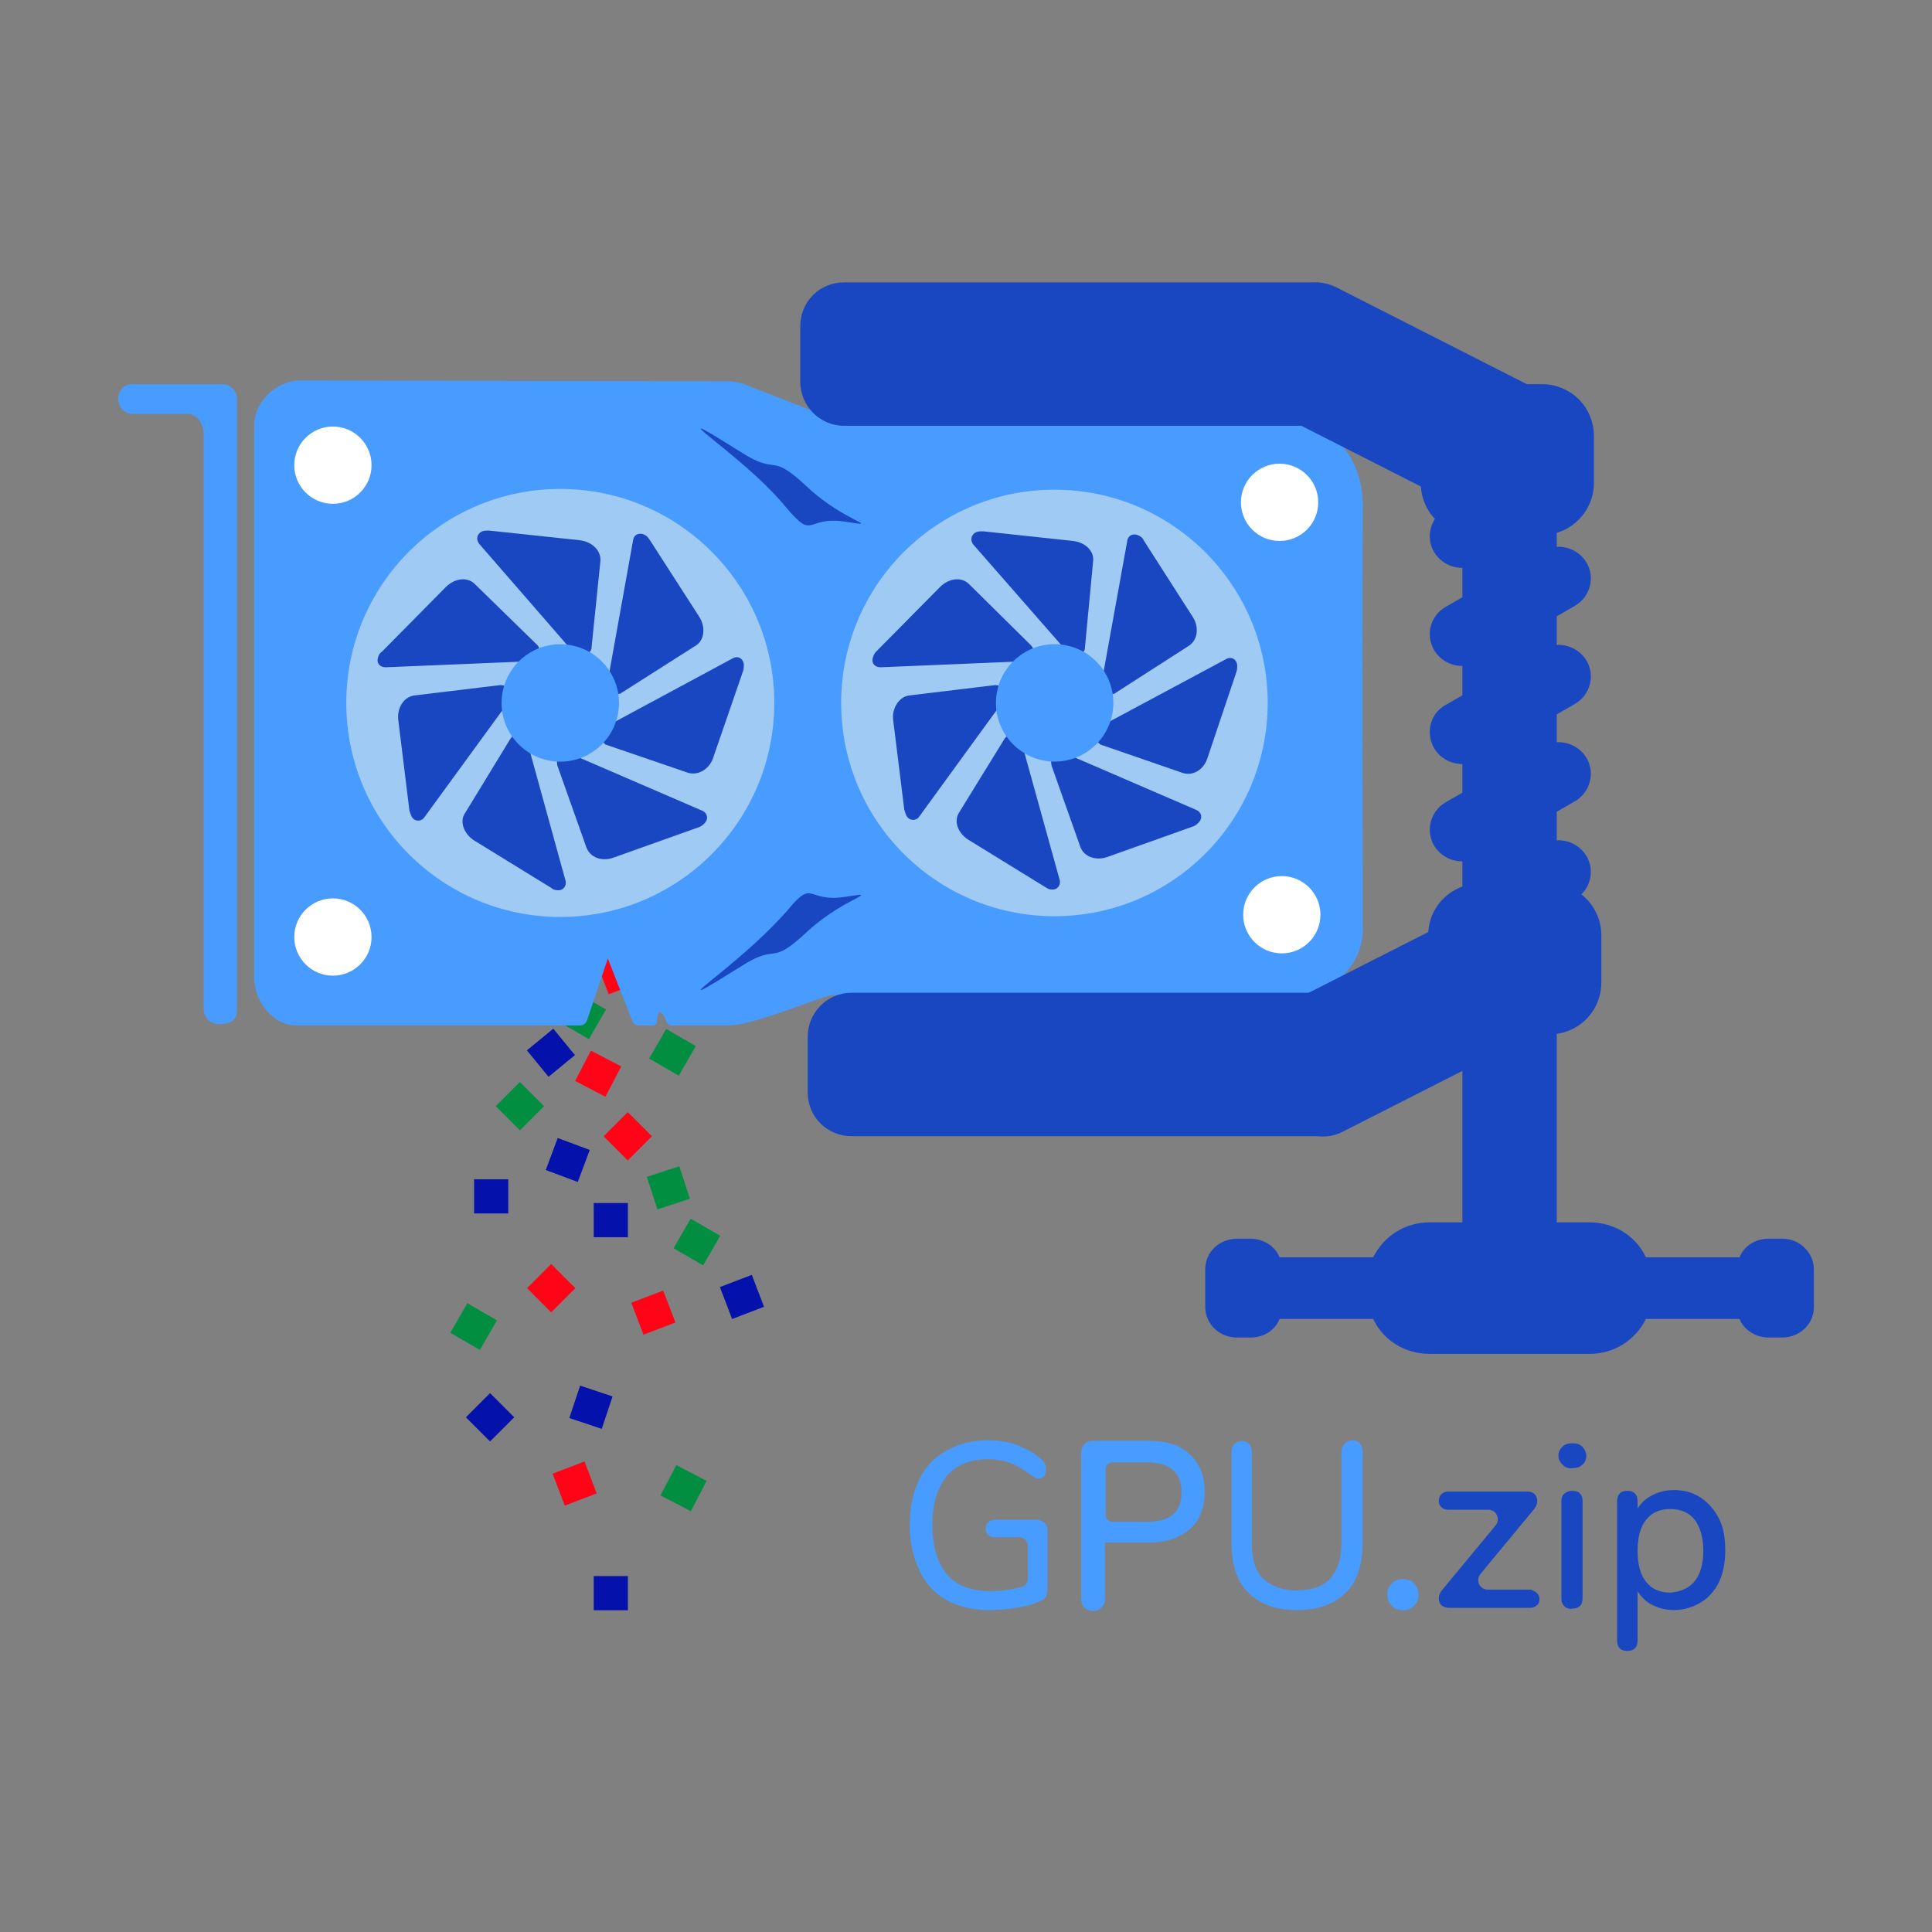 <?xml version="1.0" encoding="utf-8"?>
<!-- Generator: Adobe Illustrator 27.0.1, SVG Export Plug-In . SVG Version: 6.00 Build 0)  -->
<svg version="1.1" id="Layer_1" xmlns="http://www.w3.org/2000/svg" xmlns:xlink="http://www.w3.org/1999/xlink" x="0px" y="0px"
	 viewBox="0 0 260 260" style="enable-background:new 0 0 260 260;" xml:space="preserve">
<rect x="0" y="0" width="260" height="260" fill="#808080" stroke="none"/>
<style type="text/css">
	.st0{fill:#2A3581;}
	.st1{fill:#028E41;}
	.st2{fill:#FF0316;}
	.st3{fill:#1946C1;}
	.st4{fill:#489BFF;}
	.st5{fill:#FFFFFF;}
	.st6{fill:#9FCAF4;}
	.st7{fill:#0411AA;}
	.st8{fill:#489BFF;stroke:#489BFF;stroke-width:0.35;stroke-miterlimit:10;}
	.st9{fill:#1946C1;stroke:#1946C1;stroke-width:0.35;stroke-miterlimit:10;}
</style>
<g>
	<g>
		<g>
			<rect x="173" y="53.1" class="st0" width="4.5" height="5.3"/>
		</g>
		<g>
			<rect x="88.2" y="139.3" transform="matrix(0.5 -0.866 0.866 0.5 -77.375 149.19)" class="st1" width="4.6" height="4.6"/>
		</g>
		<g>
			<rect x="81" y="128.5" transform="matrix(0.934 -0.357 0.357 0.934 -41.256 38.411)" class="st2" width="4.6" height="4.6"/>
		</g>
		<g>
			<rect x="76.1" y="134.4" transform="matrix(0.5 -0.866 0.866 0.5 -79.173 136.242)" class="st1" width="4.6" height="4.6"/>
		</g>
		<path class="st3" d="M239.9,166.7H238c-1.8,0-3.3,1-3.9,2.5c-0.2,0-0.3,0-0.5,0h-12.1c-1.3-2.8-4.2-4.7-7.6-4.7h-4.4V58.8
			c0-3.2-2.6-5.7-5.9-5.7h-0.9c-3.2,0-5.9,2.6-5.9,5.7v105.7h-4.4c-3.4,0-6.2,1.9-7.6,4.7h-12.1c-0.2,0-0.4,0-0.5,0
			c-0.6-1.5-2.2-2.5-3.9-2.5h-1.8c-2.4,0-4.3,1.8-4.3,4.1v5.1c0,2.3,1.9,4.1,4.3,4.1h1.8c1.8,0,3.3-1,3.9-2.5c0.2,0,0.4,0,0.5,0
			h12.1c1.3,2.8,4.2,4.7,7.6,4.7h21.5c3.4,0,6.2-1.9,7.6-4.7h12.1c0.2,0,0.3,0,0.5,0c0.6,1.5,2.2,2.5,3.9,2.5h1.8
			c2.4,0,4.3-1.8,4.3-4.1v-5.1C244.1,168.6,242.2,166.7,239.9,166.7z"/>
		<g>
			<path class="st4" d="M169.5,134.9h-4.4l-30-1c-0.5,0-7.1,0-7.6,0h-11.8c-0.8,0-2.2,0-3.6,0c-1.2,0-10.5,4.1-14.1,4.1
				c-1.2,0-2,0-2.2,0c-0.1,0-0.3,0-0.4,0h-5.1c-0.3,0-0.5-0.3-0.6-0.5c0,0-0.5-1.3-0.9-1.3c-0.3,0-0.4,1.3-0.4,1.3
				c0,0.2-0.2,0.5-0.5,0.5h-1.9c-0.4,0-0.8-0.2-0.9-0.6l-3.3-8.4l-2.8,8.3c-0.1,0.4-0.5,0.7-0.9,0.7l-38.2,0c-3.2,0-5.8-3.3-5.7-6.7
				l0-74c0-3.4,3.2-6.2,6.4-6.1l57,0.1c1.8,0,2.6,0.4,3.8,0.9c1.3,0.5,9.4,3.6,10.8,4.3c0.6,0.3,1.2,0.5,1.8,0.5c0.2,0,0.4,0,0.6,0
				l53.8-0.3l4.4,0c8,0,10.6,6.6,10.6,11.2c-0.1,16.7,0,56.8,0,56.8C183.6,131,177.6,135.1,169.5,134.9z"/>
		</g>
		<g>
			<circle class="st5" cx="44.8" cy="62.6" r="5.2"/>
		</g>
		<g>
			<circle class="st5" cx="172.2" cy="67.6" r="5.2"/>
		</g>
		<g>
			<circle class="st5" cx="172.5" cy="123.1" r="5.2"/>
		</g>
		<g>
			<g>
				<path class="st4" d="M30,51.7c-0.1,0-0.1,0-0.2,0c-0.1,0-0.1,0-0.2,0H17.8c-1.1,0-1.9,0.9-1.9,2s0.9,2,1.9,2h7.5
					c1.1,0,2.1,1.2,2.1,2.7v77.4c0,1.1,0.9,2,1.9,2c1.1,0,2.6,0,2.6-2V53.8C31.9,52.6,31,51.7,30,51.7z"/>
			</g>
		</g>
		<g>
			<circle class="st6" cx="75.4" cy="94.6" r="28.8"/>
			<g>
				<g id="_x3C_Radial_Repeat_x3E__00000086684919387721834800000005001677931923463577_">
					<g>
						<path class="st3" d="M71,100l5.1,18.5c0.2,0.7-0.3,1.4-1.1,1.3c-0.3,0-0.6-0.1-0.8-0.3l-10.4-6.4c-1.4-0.9-2-2.6-1.2-3.7
							l6.1-10c0,0,0.1-0.1,0.1-0.1C69.2,98.5,70.7,99,71,100z"/>
					</g>
				</g>
				<g id="_x3C_Radial_Repeat_x3E__00000137103629413504909260000011153657260209211060_">
					<g>
						<path class="st3" d="M68.4,94.5L57.1,110c-0.4,0.6-1.3,0.6-1.7-0.1c-0.1-0.2-0.2-0.5-0.3-0.8l-1.5-12.2
							c-0.2-1.7,0.8-3.1,2.1-3.3l11.6-1.4c0,0,0.1,0,0.1,0C68.5,92.2,69,93.6,68.4,94.5z"/>
					</g>
				</g>
				<g id="_x3C_Radial_Repeat_x3E__00000150066448326827850140000010847136072094936752_">
					<g>
						<path class="st3" d="M71.1,89l-19.2,0.8c-0.8,0-1.3-0.6-1-1.4c0.1-0.3,0.2-0.5,0.5-0.7L60,79c1.2-1.2,2.9-1.4,3.9-0.4l8.4,8.2
							c0,0,0.1,0.1,0.1,0.1C72.9,87.6,72.1,88.9,71.1,89z"/>
					</g>
				</g>
				<g id="_x3C_Radial_Repeat_x3E__00000168102740906904835260000009616129820337144247_">
					<g>
						<path class="st3" d="M77.1,87.7L64.5,73.2c-0.5-0.6-0.3-1.4,0.4-1.7c0.3-0.1,0.6-0.1,0.9-0.1L78,72.7c1.7,0.2,2.9,1.4,2.8,2.8
							l-1.2,11.7c0,0,0,0.1,0,0.1C79.3,88.3,77.8,88.5,77.1,87.7z"/>
					</g>
				</g>
				<g id="_x3C_Radial_Repeat_x3E__00000110449223635094468310000004576488172777511850_">
					<g>
						<path class="st3" d="M81.8,91.6l3.4-18.9c0.1-0.8,0.9-1.1,1.6-0.7c0.2,0.1,0.4,0.3,0.6,0.6L94.1,83c0.9,1.4,0.7,3.2-0.5,3.9
							l-9.9,6.3c0,0-0.1,0-0.1,0.1C82.7,93.7,81.6,92.6,81.8,91.6z"/>
					</g>
				</g>
				<g id="_x3C_Radial_Repeat_x3E__00000176044099190788734540000018347746506944843151_">
					<g>
						<path class="st3" d="M81.7,97.7l16.9-9.1c0.7-0.4,1.4,0,1.5,0.8c0,0.3,0,0.6-0.1,0.9l-4,11.6c-0.5,1.6-2,2.5-3.4,2.1
							l-11.1-3.8c0,0-0.1,0-0.1-0.1C80.7,99.7,80.8,98.2,81.7,97.7z"/>
					</g>
				</g>
				<g id="_x3C_Radial_Repeat_x3E__00000031901817340729026270000003942830935838378915_">
					<g>
						<path class="st3" d="M76.9,101.5l17.6,7.6c0.7,0.3,0.9,1.1,0.3,1.7c-0.2,0.2-0.4,0.4-0.7,0.5l-11.5,4.1
							c-1.6,0.6-3.2,0-3.7-1.4l-3.9-11c0,0,0-0.1,0-0.1C74.7,101.9,75.9,101,76.9,101.5z"/>
					</g>
				</g>
			</g>
			<g>
				<circle class="st4" cx="75.4" cy="94.6" r="7.9"/>
			</g>
		</g>
		<g>
			<g>
				<g>
					<path class="st3" d="M193,74.3L193,74.3c1.2,2,3.8,2.7,5.8,1.6l13.2-7.6c2-1.2,2.7-3.8,1.5-5.8l0,0c-1.2-2-3.8-2.7-5.8-1.6
						l-13.2,7.6C192.5,69.7,191.8,72.3,193,74.3z"/>
				</g>
				<g>
					<path class="st3" d="M193,87.5L193,87.5c1.2,2,3.8,2.7,5.8,1.6l13.2-7.6c2-1.2,2.7-3.8,1.5-5.8l0,0c-1.2-2-3.8-2.7-5.8-1.6
						l-13.2,7.6C192.5,82.9,191.8,85.4,193,87.5z"/>
				</g>
				<g>
					<path class="st3" d="M193,100.7L193,100.7c1.2,2,3.8,2.7,5.8,1.6l13.2-7.6c2-1.2,2.7-3.8,1.5-5.8l0,0c-1.2-2-3.8-2.7-5.8-1.6
						l-13.2,7.6C192.5,96,191.8,98.6,193,100.7z"/>
				</g>
				<g>
					<path class="st3" d="M193,113.8L193,113.8c1.2,2,3.8,2.7,5.8,1.6l13.2-7.6c2-1.2,2.7-3.8,1.5-5.8l0,0c-1.2-2-3.8-2.7-5.8-1.6
						l-13.2,7.6C192.5,109.2,191.8,111.8,193,113.8z"/>
				</g>
				<g>
					<path class="st3" d="M193,127L193,127c1.2,2,3.8,2.7,5.8,1.5L212,121c2-1.2,2.7-3.8,1.5-5.8l0,0c-1.2-2-3.8-2.7-5.8-1.6
						l-13.2,7.6C192.5,122.4,191.8,125,193,127z"/>
				</g>
			</g>
		</g>
		<g>
			<g>
				<g>
					<path class="st3" d="M107.7,43.9v7.5c0,3.2,2.6,5.9,5.9,5.9h62.6c3.2,0,5.9-2.6,5.9-5.9v-7.5c0-3.2-2.6-5.9-5.9-5.9h-62.6
						C110.3,38,107.7,40.6,107.7,43.9z"/>
				</g>
				<g>
					<path class="st3" d="M171.8,41.2l-3.2,6.2c-1.5,2.9-0.3,6.4,2.6,7.9l29.9,15.2c2.9,1.5,6.5,0.3,7.9-2.6l3.2-6.2
						c1.5-2.9,0.3-6.4-2.6-7.9l-29.9-15.2C176.8,37.2,173.3,38.3,171.8,41.2z"/>
				</g>
				<g>
					<path class="st3" d="M191.2,58.7V65c0,3.9,3.1,7,7,7h9.3c3.9,0,7-3.2,7-7v-6.3c0-3.9-3.1-7-7-7h-9.3
						C194.3,51.7,191.2,54.9,191.2,58.7z"/>
				</g>
			</g>
		</g>
		<g>
			<circle class="st5" cx="44.8" cy="126.1" r="5.2"/>
		</g>
		<g>
			
				<rect x="87.7" y="157.6" transform="matrix(0.95 -0.311 0.311 0.95 -45.283 35.936)" class="st1" width="4.6" height="4.6"/>
		</g>
		<g>
			
				<rect x="82.2" y="150.6" transform="matrix(0.707 -0.707 0.707 0.707 -83.358 104.56)" class="st2" width="4.6" height="4.6"/>
		</g>
		<g>
			
				<rect x="63.7" y="188.4" transform="matrix(0.707 -0.707 0.707 0.707 -115.536 102.57)" class="st7" width="4.6" height="4.6"/>
		</g>
		<g>
			<rect x="79.9" y="161.9" class="st7" width="4.6" height="4.6"/>
		</g>
		<g>
			<rect x="85.7" y="174.3" transform="matrix(0.934 -0.357 0.357 0.934 -57.313 43.12)" class="st2" width="4.6" height="4.6"/>
		</g>
		<g>
			
				<rect x="75.1" y="197.3" transform="matrix(0.934 -0.357 0.357 0.934 -66.215 40.852)" class="st2" width="4.6" height="4.6"/>
		</g>
		<g>
			
				<rect x="97.6" y="172.2" transform="matrix(0.934 -0.357 0.357 0.934 -55.754 47.216)" class="st7" width="4.6" height="4.6"/>
		</g>
		<g>
			<rect x="79.9" y="212.1" class="st7" width="4.6" height="4.6"/>
		</g>
		<g>
			
				<rect x="71.9" y="139.3" transform="matrix(0.773 -0.634 0.634 0.773 -72.991 79.259)" class="st7" width="4.6" height="4.6"/>
		</g>
		<g>
			<rect x="63.8" y="158.7" class="st7" width="4.6" height="4.6"/>
		</g>
		<g>
			
				<rect x="67.7" y="146.6" transform="matrix(0.707 -0.707 0.707 0.707 -84.796 93.08)" class="st1" width="4.6" height="4.6"/>
		</g>
		<g>
			
				<rect x="78.2" y="142.1" transform="matrix(0.462 -0.887 0.887 0.462 -84.776 149.182)" class="st2" width="4.6" height="4.6"/>
		</g>
		<g>
			
				<rect x="89.7" y="197.9" transform="matrix(0.462 -0.887 0.887 0.462 -128.088 189.381)" class="st1" width="4.6" height="4.6"/>
		</g>
		<g>
			
				<rect x="71.9" y="171.1" transform="matrix(0.707 -0.707 0.707 0.707 -100.877 103.22)" class="st2" width="4.6" height="4.6"/>
		</g>
		<g>
			
				<rect x="74" y="153.9" transform="matrix(0.35 -0.937 0.937 0.35 -96.66 172.929)" class="st7" width="4.6" height="4.6"/>
		</g>
		<g>
			
				<rect x="77.1" y="187" transform="matrix(0.317 -0.949 0.949 0.317 -125.289 204.723)" class="st7" width="4.6" height="4.6"/>
		</g>
		<g>
			<rect x="91.5" y="164.8" transform="matrix(0.5 -0.866 0.866 0.5 -97.824 164.826)" class="st1" width="4.6" height="4.6"/>
		</g>
		<g>
			<rect x="61.4" y="176.2" transform="matrix(0.5 -0.866 0.866 0.5 -122.692 144.438)" class="st1" width="4.6" height="4.6"/>
		</g>
		<g>
			<circle class="st6" cx="141.9" cy="94.6" r="28.7"/>
			<g>
				<g id="_x3C_Radial_Repeat_x3E__00000034809943238772970790000017802408196071604148_">
					<g>
						<path class="st3" d="M137.5,100l5.1,18.4c0.2,0.7-0.3,1.4-1.1,1.3c-0.3,0-0.5-0.1-0.8-0.3l-10.4-6.4c-1.4-0.9-2-2.5-1.2-3.7
							l6.1-9.9c0,0,0-0.1,0.1-0.1C135.8,98.5,137.2,99,137.5,100z"/>
					</g>
				</g>
				<g id="_x3C_Radial_Repeat_x3E__00000145051545005259847490000014058281276325590950_">
					<g>
						<path class="st3" d="M134.9,94.5l-11.2,15.4c-0.4,0.6-1.3,0.6-1.7-0.1c-0.1-0.2-0.2-0.5-0.3-0.8l-1.5-12.1
							c-0.2-1.6,0.8-3.1,2.1-3.3l11.6-1.4c0,0,0.1,0,0.1,0C135,92.2,135.5,93.6,134.9,94.5z"/>
					</g>
				</g>
				<g id="_x3C_Radial_Repeat_x3E__00000088825228481656528600000008263739039020948924_">
					<g>
						<path class="st3" d="M137.6,89l-19.1,0.8c-0.8,0-1.3-0.6-1-1.4c0.1-0.3,0.2-0.5,0.4-0.7l8.6-8.7c1.2-1.2,2.9-1.4,3.9-0.4
							l8.3,8.2c0,0,0.1,0.1,0.1,0.1C139.5,87.7,138.7,89,137.6,89z"/>
					</g>
				</g>
				<g id="_x3C_Radial_Repeat_x3E__00000000912315543485324190000014658636135292790929_">
					<g>
						<path class="st3" d="M143.6,87.7L131,73.3c-0.5-0.6-0.3-1.4,0.4-1.7c0.3-0.1,0.6-0.1,0.9-0.1l12.1,1.3
							c1.7,0.2,2.9,1.4,2.7,2.8L146,87.2c0,0,0,0.1,0,0.1C145.8,88.3,144.3,88.5,143.6,87.7z"/>
					</g>
				</g>
				<g id="_x3C_Radial_Repeat_x3E__00000003789658266983103410000008070201417976177841_">
					<g>
						<path class="st3" d="M148.3,91.6l3.4-18.8c0.1-0.8,0.9-1.1,1.6-0.7c0.2,0.1,0.5,0.3,0.6,0.6l6.6,10.3c0.9,1.4,0.7,3.1-0.5,3.9
							l-9.8,6.3c0,0-0.1,0-0.1,0.1C149.2,93.7,148.1,92.6,148.3,91.6z"/>
					</g>
				</g>
				<g id="_x3C_Radial_Repeat_x3E__00000040557807464435024420000006555954551621254318_">
					<g>
						<path class="st3" d="M148.2,97.7l16.8-9c0.7-0.4,1.4,0,1.5,0.8c0,0.3,0,0.6-0.1,0.9l-3.9,11.6c-0.5,1.6-2,2.5-3.4,2l-11-3.8
							c0,0-0.1,0-0.1-0.1C147.2,99.7,147.3,98.2,148.2,97.7z"/>
					</g>
				</g>
				<g id="_x3C_Radial_Repeat_x3E__00000025414378772537426150000011587718639332734850_">
					<g>
						<path class="st3" d="M143.4,101.4L161,109c0.7,0.3,0.9,1.1,0.3,1.7c-0.2,0.2-0.4,0.4-0.7,0.5l-11.5,4.1
							c-1.6,0.6-3.2,0-3.7-1.3l-3.9-11c0,0,0-0.1,0-0.1C141.2,101.9,142.5,101,143.4,101.4z"/>
					</g>
				</g>
			</g>
			<g>
				
					<ellipse transform="matrix(0.16 -0.987 0.987 0.16 25.856 219.511)" class="st4" cx="141.9" cy="94.6" rx="7.9" ry="7.9"/>
			</g>
		</g>
		<g>
			<path class="st3" d="M96,131.7c-3.5,2.8-1.3,1.5,3.8-1.7c5-3.2,3.7,0.2,8.8-4.6c5.1-4.7,10.4-5.5,5.1-4.7s-4.1-2.6-7.8,1.9
				C103.5,125.3,100.7,127.9,96,131.7z"/>
		</g>
		<g>
			<path class="st3" d="M96,59.2c-3.5-2.8-1.3-1.5,3.8,1.7c5,3.2,3.7-0.2,8.8,4.6s10.4,5.5,5.1,4.7c-5.3-0.8-4.1,2.6-7.8-1.8
				C103.5,65.5,100.7,63,96,59.2z"/>
		</g>
		<g>
			<g>
				<g>
					<path class="st3" d="M108.7,147v-7.5c0-3.2,2.6-5.9,5.9-5.9h62.6c3.2,0,5.9,2.6,5.9,5.9v7.5c0,3.2-2.6,5.9-5.9,5.9h-62.6
						C111.3,152.9,108.7,150.3,108.7,147z"/>
				</g>
				<g>
					<path class="st3" d="M172.8,149.7l-3.2-6.2c-1.5-2.9-0.3-6.5,2.6-7.9l29.9-15.2c2.9-1.5,6.5-0.3,7.9,2.6l3.2,6.2
						c1.5,2.9,0.3,6.5-2.6,7.9l-29.9,15.2C177.8,153.8,174.3,152.6,172.8,149.7z"/>
				</g>
				<g>
					<path class="st3" d="M192.2,132.2v-6.3c0-3.9,3.1-7,7-7h9.3c3.9,0,7,3.1,7,7v6.3c0,3.9-3.1,7-7,7h-9.3
						C195.3,139.2,192.2,136.1,192.2,132.2z"/>
				</g>
			</g>
		</g>
	</g>
	<g>
		<path class="st8" d="M140.5,205.1c0.2,0.2,0.3,0.4,0.3,0.8v7.8c0,0.5-0.1,0.9-0.2,1.1c-0.2,0.2-0.4,0.5-0.9,0.6
			c-0.8,0.4-1.8,0.6-3,0.8c-1.2,0.2-2.4,0.3-3.6,0.3c-2.2,0-4.1-0.5-5.6-1.3c-1.6-0.9-2.8-2.2-3.6-3.9s-1.3-3.7-1.3-6
			c0-2.3,0.4-4.3,1.2-6s2-3,3.6-3.9c1.6-0.9,3.4-1.4,5.5-1.4c1.5,0,2.8,0.2,4.1,0.7c1.2,0.5,2.3,1.1,3.1,1.9
			c0.4,0.4,0.5,0.7,0.5,1.1c0,0.3-0.1,0.6-0.2,0.8c-0.2,0.2-0.4,0.3-0.6,0.3s-0.5-0.1-0.9-0.4c-1.1-0.8-2.1-1.4-2.9-1.7
			c-0.9-0.3-1.9-0.5-3-0.5c-2.5,0-4.4,0.8-5.7,2.3c-1.3,1.6-2,3.8-2,6.7c0,3,0.7,5.2,2,6.8c1.3,1.5,3.3,2.3,5.9,2.3
			c1.6,0,3-0.2,4.4-0.6c0.5-0.1,0.9-0.7,0.9-1.2v-4.5c0-0.7-0.6-1.3-1.3-1.3h-3.3c-0.4,0-0.6-0.1-0.8-0.3c-0.2-0.2-0.3-0.4-0.3-0.7
			c0-0.3,0.1-0.5,0.3-0.7s0.5-0.3,0.8-0.3h5.8C140,204.8,140.3,204.9,140.5,205.1z"/>
		<g>
			<path class="st4" d="M147.2,216.6c-0.4,0-0.8-0.1-1.1-0.4s-0.4-0.6-0.4-1.1v-19.6c0-0.4,0.1-0.8,0.4-1c0.3-0.3,0.6-0.4,1.1-0.4
				h7.4c2.3,0,4.2,0.6,5.5,1.7c1.3,1.1,2,2.8,2,4.9c0,2.1-0.7,3.8-2,4.9c-1.3,1.2-3.2,1.8-5.5,1.8h-6v7.7c0,0.4-0.1,0.8-0.4,1.1
				C148,216.4,147.7,216.6,147.2,216.6z M149.7,196.6c-0.6,0-1.1,0.5-1.1,1.1v6.2c0,0.6,0.5,1.1,1.1,1.1h4.6c3.3,0,4.8-1.4,4.8-4.2
				c0-2.8-1.6-4.1-4.8-4.1L149.7,196.6L149.7,196.6z"/>
			<path class="st4" d="M154.6,194.3c2.3,0,4.1,0.6,5.4,1.7c1.3,1.1,1.9,2.7,1.9,4.8c0,2.1-0.6,3.7-1.9,4.8
				c-1.3,1.1-3.1,1.7-5.4,1.7h-6.1v7.9c0,0.4-0.1,0.7-0.3,1c-0.2,0.2-0.5,0.4-0.9,0.4c-0.4,0-0.7-0.1-0.9-0.4s-0.3-0.5-0.3-1v-19.6
				c0-0.4,0.1-0.7,0.4-0.9c0.2-0.2,0.6-0.3,1-0.3H154.6 M149.7,205.1h4.6c3.3,0,5-1.5,5-4.4c0-2.9-1.7-4.3-5-4.3h-4.6
				c-0.7,0-1.2,0.6-1.2,1.2v6.2C148.5,204.6,149,205.1,149.7,205.1 M154.6,193.9h-7.4c-0.5,0-0.9,0.1-1.2,0.4
				c-0.3,0.3-0.5,0.7-0.5,1.2v19.6c0,0.5,0.1,0.9,0.4,1.2c0.3,0.3,0.7,0.5,1.2,0.5s0.9-0.2,1.2-0.5c0.3-0.3,0.4-0.7,0.4-1.2v-7.5
				h5.8c2.4,0,4.2-0.6,5.6-1.8c1.4-1.2,2-2.9,2-5.1s-0.7-3.8-2-5C158.9,194.5,157,193.9,154.6,193.9L154.6,193.9z M149.7,204.8
				c-0.5,0-0.9-0.4-0.9-0.9v-6.2c0-0.5,0.4-0.9,0.9-0.9h4.6c3.1,0,4.7,1.3,4.7,4c0,2.7-1.5,4-4.7,4H149.7L149.7,204.8z"/>
		</g>
		<path class="st8" d="M168.1,214.2c-1.5-1.5-2.2-3.7-2.2-6.6v-12.2c0-0.4,0.1-0.7,0.3-0.9c0.2-0.2,0.5-0.4,0.9-0.4
			c0.4,0,0.7,0.1,0.9,0.4c0.2,0.2,0.3,0.6,0.3,0.9v12.4c0,2.1,0.5,3.8,1.6,4.8s2.6,1.6,4.6,1.6c2,0,3.6-0.5,4.6-1.6
			c1-1.1,1.6-2.7,1.6-4.8v-12.4c0-0.4,0.1-0.7,0.4-1s0.5-0.4,0.9-0.4c0.4,0,0.7,0.1,0.9,0.4c0.2,0.2,0.3,0.6,0.3,1v12.2
			c0,2.9-0.7,5.1-2.2,6.6s-3.6,2.3-6.5,2.3C171.7,216.5,169.6,215.7,168.1,214.2z"/>
		<g>
			<path class="st4" d="M188.8,216.6c-0.5,0-1-0.2-1.4-0.5s-0.5-0.8-0.5-1.4c0-0.6,0.2-1,0.5-1.4s0.8-0.5,1.4-0.5
				c0.5,0,1,0.2,1.3,0.5s0.5,0.8,0.5,1.4s-0.2,1-0.5,1.4C189.8,216.4,189.3,216.6,188.8,216.6z"/>
			<path class="st4" d="M188.8,212.9c0.5,0,0.9,0.2,1.2,0.5s0.5,0.8,0.5,1.3s-0.2,0.9-0.5,1.3s-0.7,0.5-1.2,0.5
				c-0.5,0-0.9-0.2-1.2-0.5c-0.3-0.3-0.5-0.7-0.5-1.3c0-0.5,0.2-0.9,0.5-1.3C187.9,213,188.3,212.9,188.8,212.9 M188.8,212.5
				c-0.6,0-1.1,0.2-1.5,0.6s-0.6,0.9-0.6,1.5c0,0.6,0.2,1.1,0.6,1.5s0.9,0.6,1.5,0.6c0.6,0,1.1-0.2,1.5-0.6c0.4-0.4,0.6-0.9,0.6-1.5
				c0-0.6-0.2-1.1-0.6-1.5C189.9,212.7,189.4,212.5,188.8,212.5L188.8,212.5z"/>
		</g>
		<path class="st9" d="M206.7,214.5c0.2,0.2,0.3,0.4,0.3,0.7s-0.1,0.6-0.3,0.7c-0.2,0.2-0.5,0.3-0.8,0.3H195c-0.4,0-0.6-0.1-0.9-0.3
			c-0.2-0.2-0.3-0.5-0.3-0.8c0-0.3,0.1-0.6,0.4-1l7.2-8.7c0.8-1,0.1-2.4-1.1-2.4h-5.4c-0.4,0-0.6-0.1-0.8-0.3
			c-0.2-0.2-0.3-0.4-0.3-0.7c0-0.3,0.1-0.6,0.3-0.8s0.5-0.3,0.8-0.3h10.6c0.4,0,0.7,0.1,0.9,0.3c0.2,0.2,0.3,0.5,0.3,0.8
			c0,0.3-0.1,0.6-0.4,1l-7.2,8.7c-0.8,1-0.1,2.4,1.1,2.4h5.8C206.2,214.2,206.5,214.3,206.7,214.5z"/>
		<path class="st9" d="M210.4,197c-0.3-0.3-0.5-0.7-0.5-1.1c0-0.5,0.2-0.8,0.5-1.1c0.3-0.3,0.7-0.4,1.2-0.4c0.5,0,0.9,0.1,1.2,0.4
			c0.3,0.3,0.5,0.7,0.5,1.1c0,0.5-0.2,0.9-0.5,1.1c-0.3,0.3-0.7,0.4-1.2,0.4C211.2,197.5,210.7,197.3,210.4,197z M210.7,216.1
			c-0.2-0.2-0.4-0.5-0.4-0.9V202c0-0.4,0.1-0.7,0.4-0.9s0.5-0.3,0.9-0.3c0.4,0,0.7,0.1,0.9,0.3c0.2,0.2,0.3,0.5,0.3,0.9v13.1
			c0,0.4-0.1,0.7-0.3,0.9c-0.2,0.2-0.5,0.3-0.9,0.3C211.3,216.4,211,216.3,210.7,216.1z"/>
		<path class="st9" d="M228.8,201.7c1,0.7,1.8,1.6,2.4,2.8c0.6,1.2,0.8,2.6,0.8,4.2c0,1.6-0.3,3-0.8,4.1c-0.6,1.2-1.4,2.1-2.4,2.7
			c-1,0.6-2.2,1-3.5,1c-1.2,0-2.2-0.3-3.1-0.8s-1.5-1.3-2-2.2v7.3c0,0.4-0.1,0.7-0.3,0.9s-0.5,0.3-0.9,0.3s-0.7-0.1-0.9-0.3
			c-0.2-0.2-0.3-0.5-0.3-0.9V202c0-0.4,0.1-0.7,0.3-0.9c0.2-0.2,0.5-0.3,0.9-0.3c0.4,0,0.7,0.1,0.9,0.3c0.2,0.2,0.3,0.5,0.3,0.9v1.7
			c0.5-1,1.1-1.7,2-2.2c0.9-0.5,1.9-0.8,3.1-0.8C226.6,200.7,227.7,201,228.8,201.7z M228.2,212.9c0.8-1,1.2-2.4,1.2-4.2
			c0-1.8-0.4-3.2-1.2-4.3c-0.8-1-2-1.5-3.4-1.5c-1.5,0-2.6,0.5-3.4,1.5c-0.8,1-1.2,2.4-1.2,4.3s0.4,3.3,1.2,4.3
			c0.8,1,1.9,1.5,3.4,1.5C226.2,214.4,227.4,213.9,228.2,212.9z"/>
	</g>
</g>
</svg>
